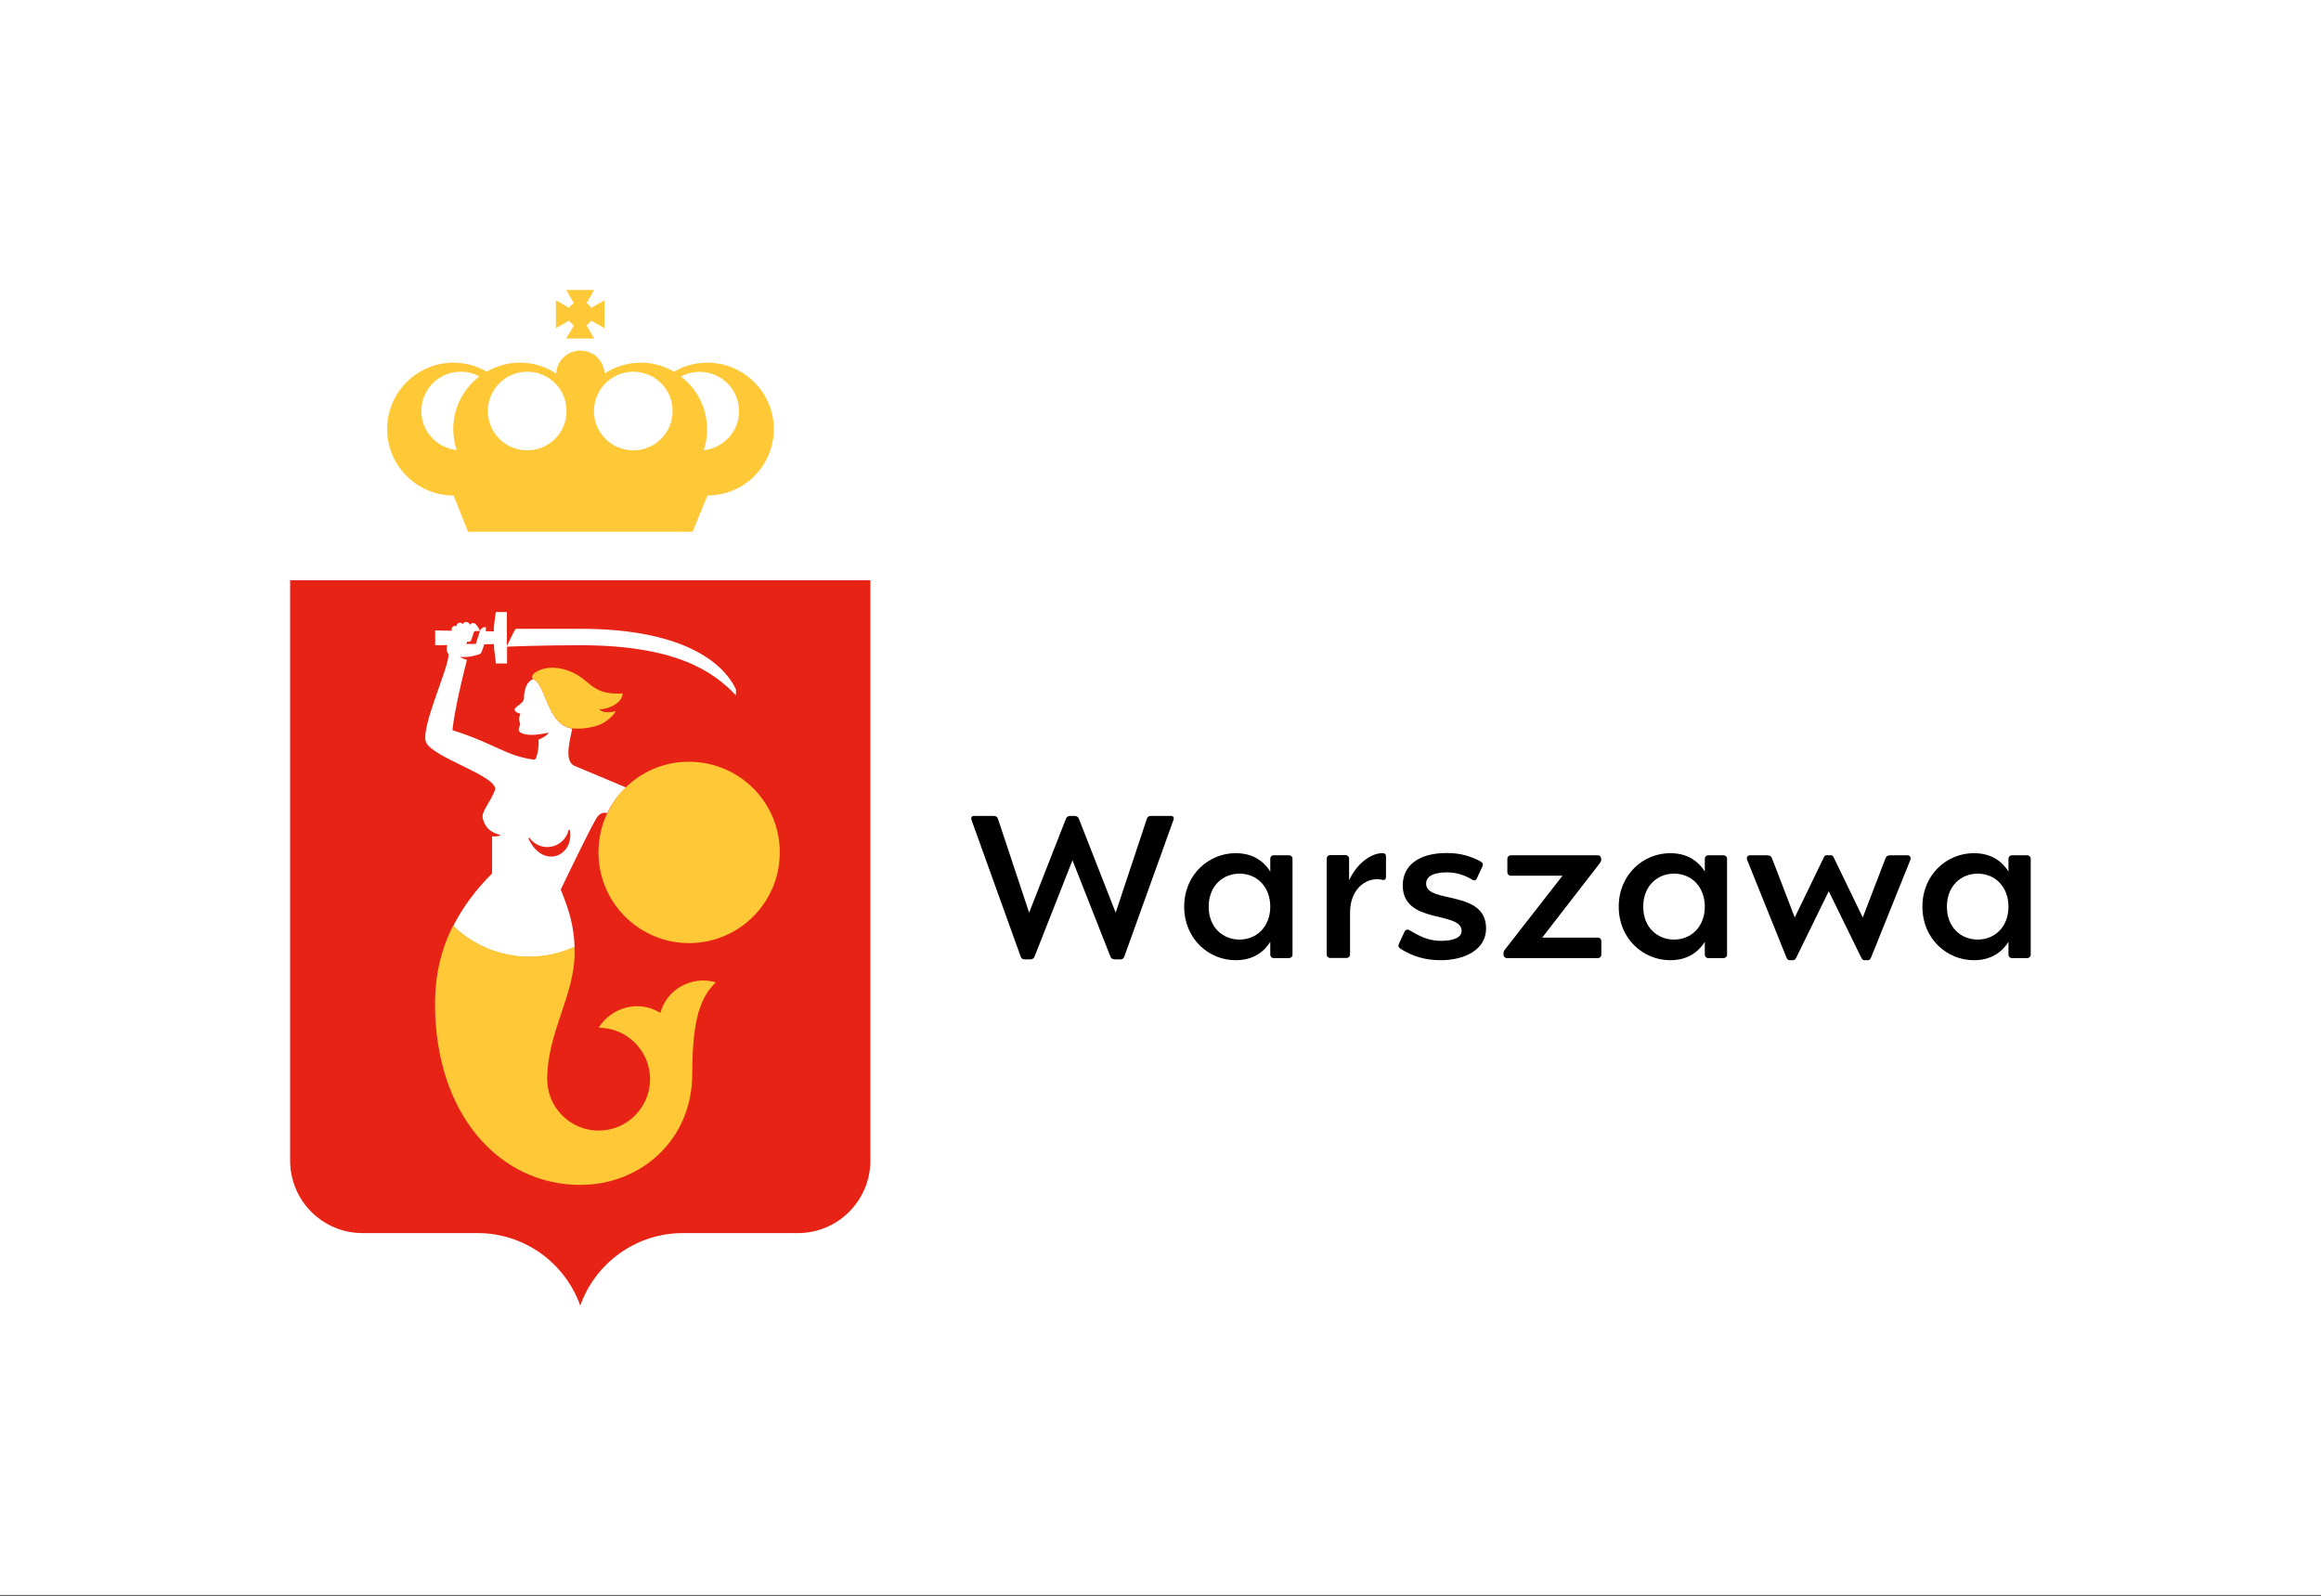 <?xml version="1.0" encoding="UTF-8"?>
<svg xmlns="http://www.w3.org/2000/svg" xmlns:xlink="http://www.w3.org/1999/xlink" version="1.1" id="Layer_1" x="0px" y="0px" viewBox="0 0 1440 990" style="enable-background:new 0 0 1440 990;" xml:space="preserve">
<rect x="0" y="0" width="1440" height="990" fill="#333333" stroke="none"/>
<style type="text/css">
	.st0{fill:#FFFFFF;}
	.st1{fill:#E62314;}
	.st2{fill:#FFC837;}
</style>
<rect x="-0.5" y="-0.5" class="st0" width="1440.5" height="990"></rect>
<g id="podstawowy">
	<g>
		<g>
			<g>
				<path class="st1" d="M360,810c9.3-26.2,34.3-45,63.7-45c0,0,0,0,0,0c0,0,0,0,0,0l71.3,0l0,0c24.8,0,45-20.1,45-45l0-360H180v360      c0,24.9,20.1,45,45,45l71.3,0c0,0,0,0,0,0c0,0,0,0,0,0C325.7,765,350.7,783.8,360,810L360,810z"></path>
			</g>
			<g>
				<path class="st2" d="M438.8,225c-7.5,0-14.6,2-20.6,5.6c-6.1-3.5-13.1-5.6-20.6-5.6c-8.3,0-16.1,2.5-22.5,6.7      c-0.4-7.9-6.9-14.2-15-14.2s-14.6,6.3-15,14.2c-6.5-4.2-14.2-6.7-22.5-6.7c-7.5,0-14.6,2-20.6,5.6c-6.1-3.5-13.1-5.6-20.6-5.6      c-22.8,0-41.2,18.5-41.2,41.2s18.5,41.2,41.2,41.2l9,22.5h139.3l9.2-22.5c22.8,0,41.2-18.5,41.2-41.2S461.5,225,438.8,225       M392.9,230.6c13.5,0,24.4,10.9,24.4,24.4c0,13.5-10.9,24.4-24.4,24.4c-13.5,0-24.4-10.9-24.4-24.4      C368.6,241.5,379.5,230.6,392.9,230.6 M327.1,230.6c13.5,0,24.4,10.9,24.4,24.4c0,13.5-10.9,24.4-24.4,24.4      c-13.5,0-24.4-10.9-24.4-24.4C302.7,241.5,313.6,230.6,327.1,230.6 M261.4,255c0-13.5,10.9-24.4,24.4-24.4      c4.2,0,8.2,1.1,11.6,2.9c-9.8,7.5-16.2,19.4-16.2,32.7c0,4.5,0.8,8.9,2.1,13C271.1,278,261.4,267.6,261.4,255 M436.6,279.3      c1.4-4.1,2.1-8.5,2.1-13c0-13.3-6.4-25.2-16.2-32.7c3.4-1.9,7.4-2.9,11.6-2.9c13.5,0,24.4,10.9,24.4,24.4      C458.6,267.6,448.9,278,436.6,279.3"></path>
				<path class="st2" d="M356.1,201.8l-4.8,8.2h17.3l-4.7-8.2c1.2-0.7,2.2-1.7,2.9-2.9l8.2,4.7v-17.3l-8.2,4.7      c-0.7-1.2-1.7-2.2-2.9-2.9l4.7-8.2h-17.3l4.7,8.2c-1.2,0.7-2.2,1.7-2.9,2.9l-8.2-4.7v17.3l8.2-4.7      C353.9,200.1,354.9,201.1,356.1,201.8"></path>
			</g>
			<g>
				<path class="st0" d="M376.8,504.4c0.2-0.5,0.5-1,0.7-1.5c2.8-5.4,6.5-10.2,10.8-14.4c-5.7-2.4-28.9-12.1-31.9-13.4      c-7.1-3.1-2.1-18.1-1.4-23.1c-15.8-2.3-16-27.5-24.3-30.8h0c-3.7,2-4.8,4.9-5.5,9.7c-0.3,2.2,0.5,2.6-1.3,4.8      c-0.9,1.1-4.5,3.3-4.6,4.3c-0.3,1.8,2.9,2.6,3.5,2.7c0,0.8-0.8,2-0.8,3.5c0,1.5,0.8,2.1,0.7,3c-0.2,1.6-1.5,3.3-0.5,4.6      c0.5,0.7,1.8,1.3,3.4,1.7c4.6,1,9.9,0,14.4-0.9c0.1,0,0.2,0,0.3,0.2c-0.8,1.2-2.3,2-3.5,2.8c-0.9,0.5-1.8,0.9-2.7,1.3      c0.5,3.9-1,12.6-2.6,12.4c-17.5-2.2-24.7-10.1-50.8-18.3c1.3-12.9,7.1-36.4,9-43.6c-1.6-0.5-3.2-1.1-4.5-2c0.1,0,0.1,0,0.1,0      c2,0.5,4.6,0.1,5.8,0c2.2-0.3,6.2-1.2,7.1-2c0.4-0.3,1.4-2.8,2.2-5.7l6.1-0.1v2.4l1.2,9.6h6.9v-9.6v-0.8      c1.8-0.1,21-0.9,45.5-0.9c59,0,82.4,16.2,96.5,31.1v-3.7c-9.4-19.7-38-37.6-96.5-37.6h-40.2c-2,3.4-4.2,8.2-5.4,10.7v-11.9v-9.2      h-6.9l-1.2,9.2v2.8l-5-0.1c0.1-1.2,0.1-2.1,0.1-2.4c-1.5-0.6-3.3,0.9-3.7,2.2c-0.3,0.9-2.6,8.1-2.6,8.1h-5.8c-0.1,0-0.2,0-0.3,0      c0.3-0.2,0.5-0.5,0.6-0.9l0.2-0.7c0.1,0.1,0.2,0.2,0.3,0.2c0.9,0.3,1.9-0.2,2.2-1.1c0,0,1.2-3.6,1.5-4.5c0.3-1,1-1,1.6-1h2.2      c0-1.5-2.6-4.3-2.6-4.3c-0.9-0.9-2.3-0.9-3.1,0c-0.1,0.1-0.2,0.2-0.2,0.4c-0.5-0.6-1-1.1-1-1.1c-0.9-0.9-2.3-0.9-3.2,0      c-0.2,0.2-0.4,0.5-0.5,0.7c-0.4-0.5-1-0.9-1.7-0.9c-1.2,0-2.2,1-2.2,2.2c0,0,0,0,0,0.1c-0.3-0.2-0.7-0.3-1.1-0.3      c-1.1,0.1-2,1-1.9,2.2l0.1,0.8l-10.3-0.2v9.2l7.4-0.1c-0.2,1.1-0.3,2.6-0.2,3.3c0.2,1.2,0.8,1.8,1.1,2.5      c0.2,8.2-17.5,45.6-14,54.4c3.9,9.7,46.1,21.5,42.7,30c-3,7.6-8.5,13.3-7.5,17.2c0.9,3.8,3,6.9,5.9,8.4l0,0      c1.5,0.9,3.1,1.5,4.6,1.9c0.2,0.1,0.2-0.1,0.3,0.3c0,0.3-0.1,0.2-0.5,0.4c-1.5,0.3-3,0.4-4.5,0.2v23.2l-0.1,0      c-9.9,9.9-18,20.6-24,32.5c19.4,19,49.3,25,75.3,13.1c-0.5-13.7-3.5-23.1-8.6-35.7c0,0,20.5-42.9,23-45.5      C372.7,504.1,375,504,376.8,504.4 M327.8,520.1l0.6-0.4c2.5,3.5,6.5,5.8,11.1,5.8c6.5,0,11.9-4.6,13.3-10.7      c0.3,0,0.8,0.1,0.8,0.1C356.3,531.3,336.8,539.6,327.8,520.1"></path>
				<path class="st2" d="M371.6,439.9c1.9,2.1,5.7,2.5,10.5,1.3l0,0v0c-2.6,4.1-6.4,6.8-10.5,8.6c-6.1,2.1-11.7,2.5-16.7,2.1      c-15.8-2.3-16-27.5-24.3-30.8c-2.1-2,2.2-4.7,5.1-5.7c6.7-2.4,15.1-1,22.4,3.3c9.2,5.5,11,12.5,28.2,11.5      C386.2,436.9,375.3,440.6,371.6,439.9"></path>
				<path class="st2" d="M389.6,487.2c-4.9,4.4-9,9.7-12,15.7c-4.1,7.7-6.3,16.6-6.3,25.9c0,31.1,25.2,56.3,56.2,56.3      c31.1,0,56.3-25.2,56.3-56.3c0-31.1-25.2-56.2-56.3-56.2C412.9,472.5,399.6,478.1,389.6,487.2"></path>
				<path class="st2" d="M409.7,628.4c-12.9-8.1-30-4-38.3,9.2c17.6,0,31.9,14.3,31.9,31.9c0,17.6-14.3,31.9-31.9,31.9      c-17.6,0-31.9-14.3-31.9-31.9c0-28.9,17-52.1,17-78.3c0-1.4-0.1-2.7-0.1-3.9c-26,11.9-55.9,5.9-75.3-13.1      c-7.2,14.3-11.2,30.3-11.2,48.4v0c0,69.3,40.4,112.5,90.1,112.5v0c37.3,0,69.5-27.6,69.5-69c0-35.1,5.6-47.8,14.6-56.7      C429.1,605.1,413.7,613.7,409.7,628.4"></path>
			</g>
		</g>
	</g>
	<g>
		<path d="M726.4,506.2c1.6,0,2.2,1,1.6,2.6l-30.5,84.8c-0.3,1-1.2,1.6-2.5,1.6h-3.4c-1.2,0-2.2-0.6-2.6-1.6l-23.6-59.9l-23.6,59.9    c-0.4,1-1.4,1.6-2.6,1.6h-3.4c-1.3,0-2.2-0.6-2.5-1.6l-30.5-84.8c-0.6-1.6,0-2.6,1.6-2.6h12.2c1.2,0,2.1,0.5,2.5,1.6l19.4,58.4    l22.9-58.4c0.3-0.9,1.3-1.6,2.5-1.6h2.9c1.2,0,2.2,0.7,2.5,1.6l22.9,58.4l19.4-58.4c0.4-1.2,1.3-1.6,2.5-1.6H726.4L726.4,506.2z"></path>
		<path d="M734.7,562.5c0-20,15.3-33.2,31.9-33.2c10,0,17,4.3,21.5,11.4v-7.9c0-1.3,0.9-2.2,2.2-2.2h9.4c1.3,0,2.2,0.9,2.2,2.2v59.4    c0,1.3-1,2.2-2.2,2.2h-9.4c-1.3,0-2.2-0.9-2.2-2.2v-7.9c-4.5,7.1-11.5,11.4-21.5,11.4C750,595.7,734.7,582.5,734.7,562.5z     M769,582.9c11,0,19.1-8.3,19.1-20.4c0-12.2-8.1-20.5-19.1-20.5c-10.2,0-19.1,7.5-19.1,20.5S758.8,582.9,769,582.9z"></path>
		<path d="M857.5,529.3c1.7,0,2.4,0.5,2.4,2.2V544c0,1.3-0.6,2.3-2.5,1.8c-8.3-2-19.8,4.4-19.8,20.4v25.9c0,1.3-0.9,2.2-2.2,2.2    h-10.1c-1.3,0-2.2-0.9-2.2-2.2v-59.4c0-1.3,0.9-2.2,2.2-2.2h9.5c1.3,0,2.2,0.9,2.2,2.2v13.4C842.8,533.9,852,529.3,857.5,529.3    L857.5,529.3z"></path>
		<path d="M922,576c0,12.9-12.8,19.7-28.2,19.7c-9.4,0-17.3-2.3-24.9-7.1c-1.1-0.7-1.6-1.6-1-3l3.4-7.4c0.5-1.2,1.6-1.9,3-1.2    c5.7,3.3,11.3,6.7,19.7,6.7c7.7,0,12.8-2,12.8-6.2c0-12.5-36.5-3.8-36.5-28.2c0-12.5,10-20.1,27.3-20.1c8.7,0,14.9,2,21.1,5.3    c1.1,0.6,1.7,1.6,1,3l-3.4,7.4c-0.5,1.1-1.3,1.7-2.8,0.9c-4-2.4-9.1-4.6-15.7-4.6c-8.7,0-13,2.6-13,7    C884.8,560.9,922,551.7,922,576z"></path>
		<path d="M935,594.4c-1.3,0-2.2-0.9-2.2-2.2v-0.7c0-1,0.3-1.6,0.9-2.4l35.7-45.8h-32c-1.3,0-2.2-0.9-2.2-2.2v-8.3    c0-1.3,1-2.2,2.2-2.2h53.8c1.3,0,2.2,1,2.2,2.2v0.7c0,0.7-0.3,1.2-0.9,2.1l-35.7,46.1h34.5c1.3,0,2.2,0.9,2.2,2.2v8.3    c0,1.3-0.9,2.2-2.2,2.2L935,594.4L935,594.4z"></path>
		<path d="M1004.3,562.5c0-20,15.3-33.2,31.9-33.2c10,0,17,4.3,21.5,11.4v-7.9c0-1.3,0.9-2.2,2.2-2.2h9.4c1.3,0,2.2,0.9,2.2,2.2    v59.4c0,1.3-1,2.2-2.2,2.2h-9.4c-1.3,0-2.2-0.9-2.2-2.2v-7.9c-4.5,7.1-11.5,11.4-21.5,11.4    C1019.6,595.7,1004.3,582.5,1004.3,562.5z M1038.6,582.9c11,0,19.1-8.3,19.1-20.4c0-12.2-8.1-20.5-19.1-20.5    c-10.2,0-19.1,7.5-19.1,20.5S1028.4,582.9,1038.6,582.9z"></path>
		<path d="M1136,530.6c0.8,0,1.2,0.3,1.7,1.4l18,37.2l13.9-36.2c0.7-1.9,1.3-2.4,3.8-2.4h9.7c2,0,2.8,1.3,2,3.2l-24.2,60.1    c-0.6,1.4-1.2,1.8-2,1.8h-2.2c-0.8,0-1.4-0.5-2-1.7l-20.1-41.1l-20.1,41.1c-0.6,1.2-1.2,1.7-2,1.7h-2.2c-0.8,0-1.4-0.3-2-1.8    l-24.2-60.1c-0.8-1.9,0-3.2,2-3.2h9.7c2.5,0,3.1,0.6,3.8,2.4l13.9,36.2l18-37.2c0.5-1.1,0.9-1.4,1.7-1.4H1136z"></path>
		<path d="M1192.7,562.5c0-20,15.3-33.2,31.9-33.2c10,0,17,4.3,21.5,11.4v-7.9c0-1.3,0.9-2.2,2.2-2.2h9.4c1.3,0,2.2,0.9,2.2,2.2    v59.4c0,1.3-1,2.2-2.2,2.2h-9.4c-1.3,0-2.2-0.9-2.2-2.2v-7.9c-4.5,7.1-11.5,11.4-21.5,11.4C1208,595.7,1192.7,582.5,1192.7,562.5z     M1227,582.9c11,0,19.1-8.3,19.1-20.4c0-12.2-8.1-20.5-19.1-20.5c-10.2,0-19.1,7.5-19.1,20.5S1216.8,582.9,1227,582.9z"></path>
	</g>
</g>
</svg>
